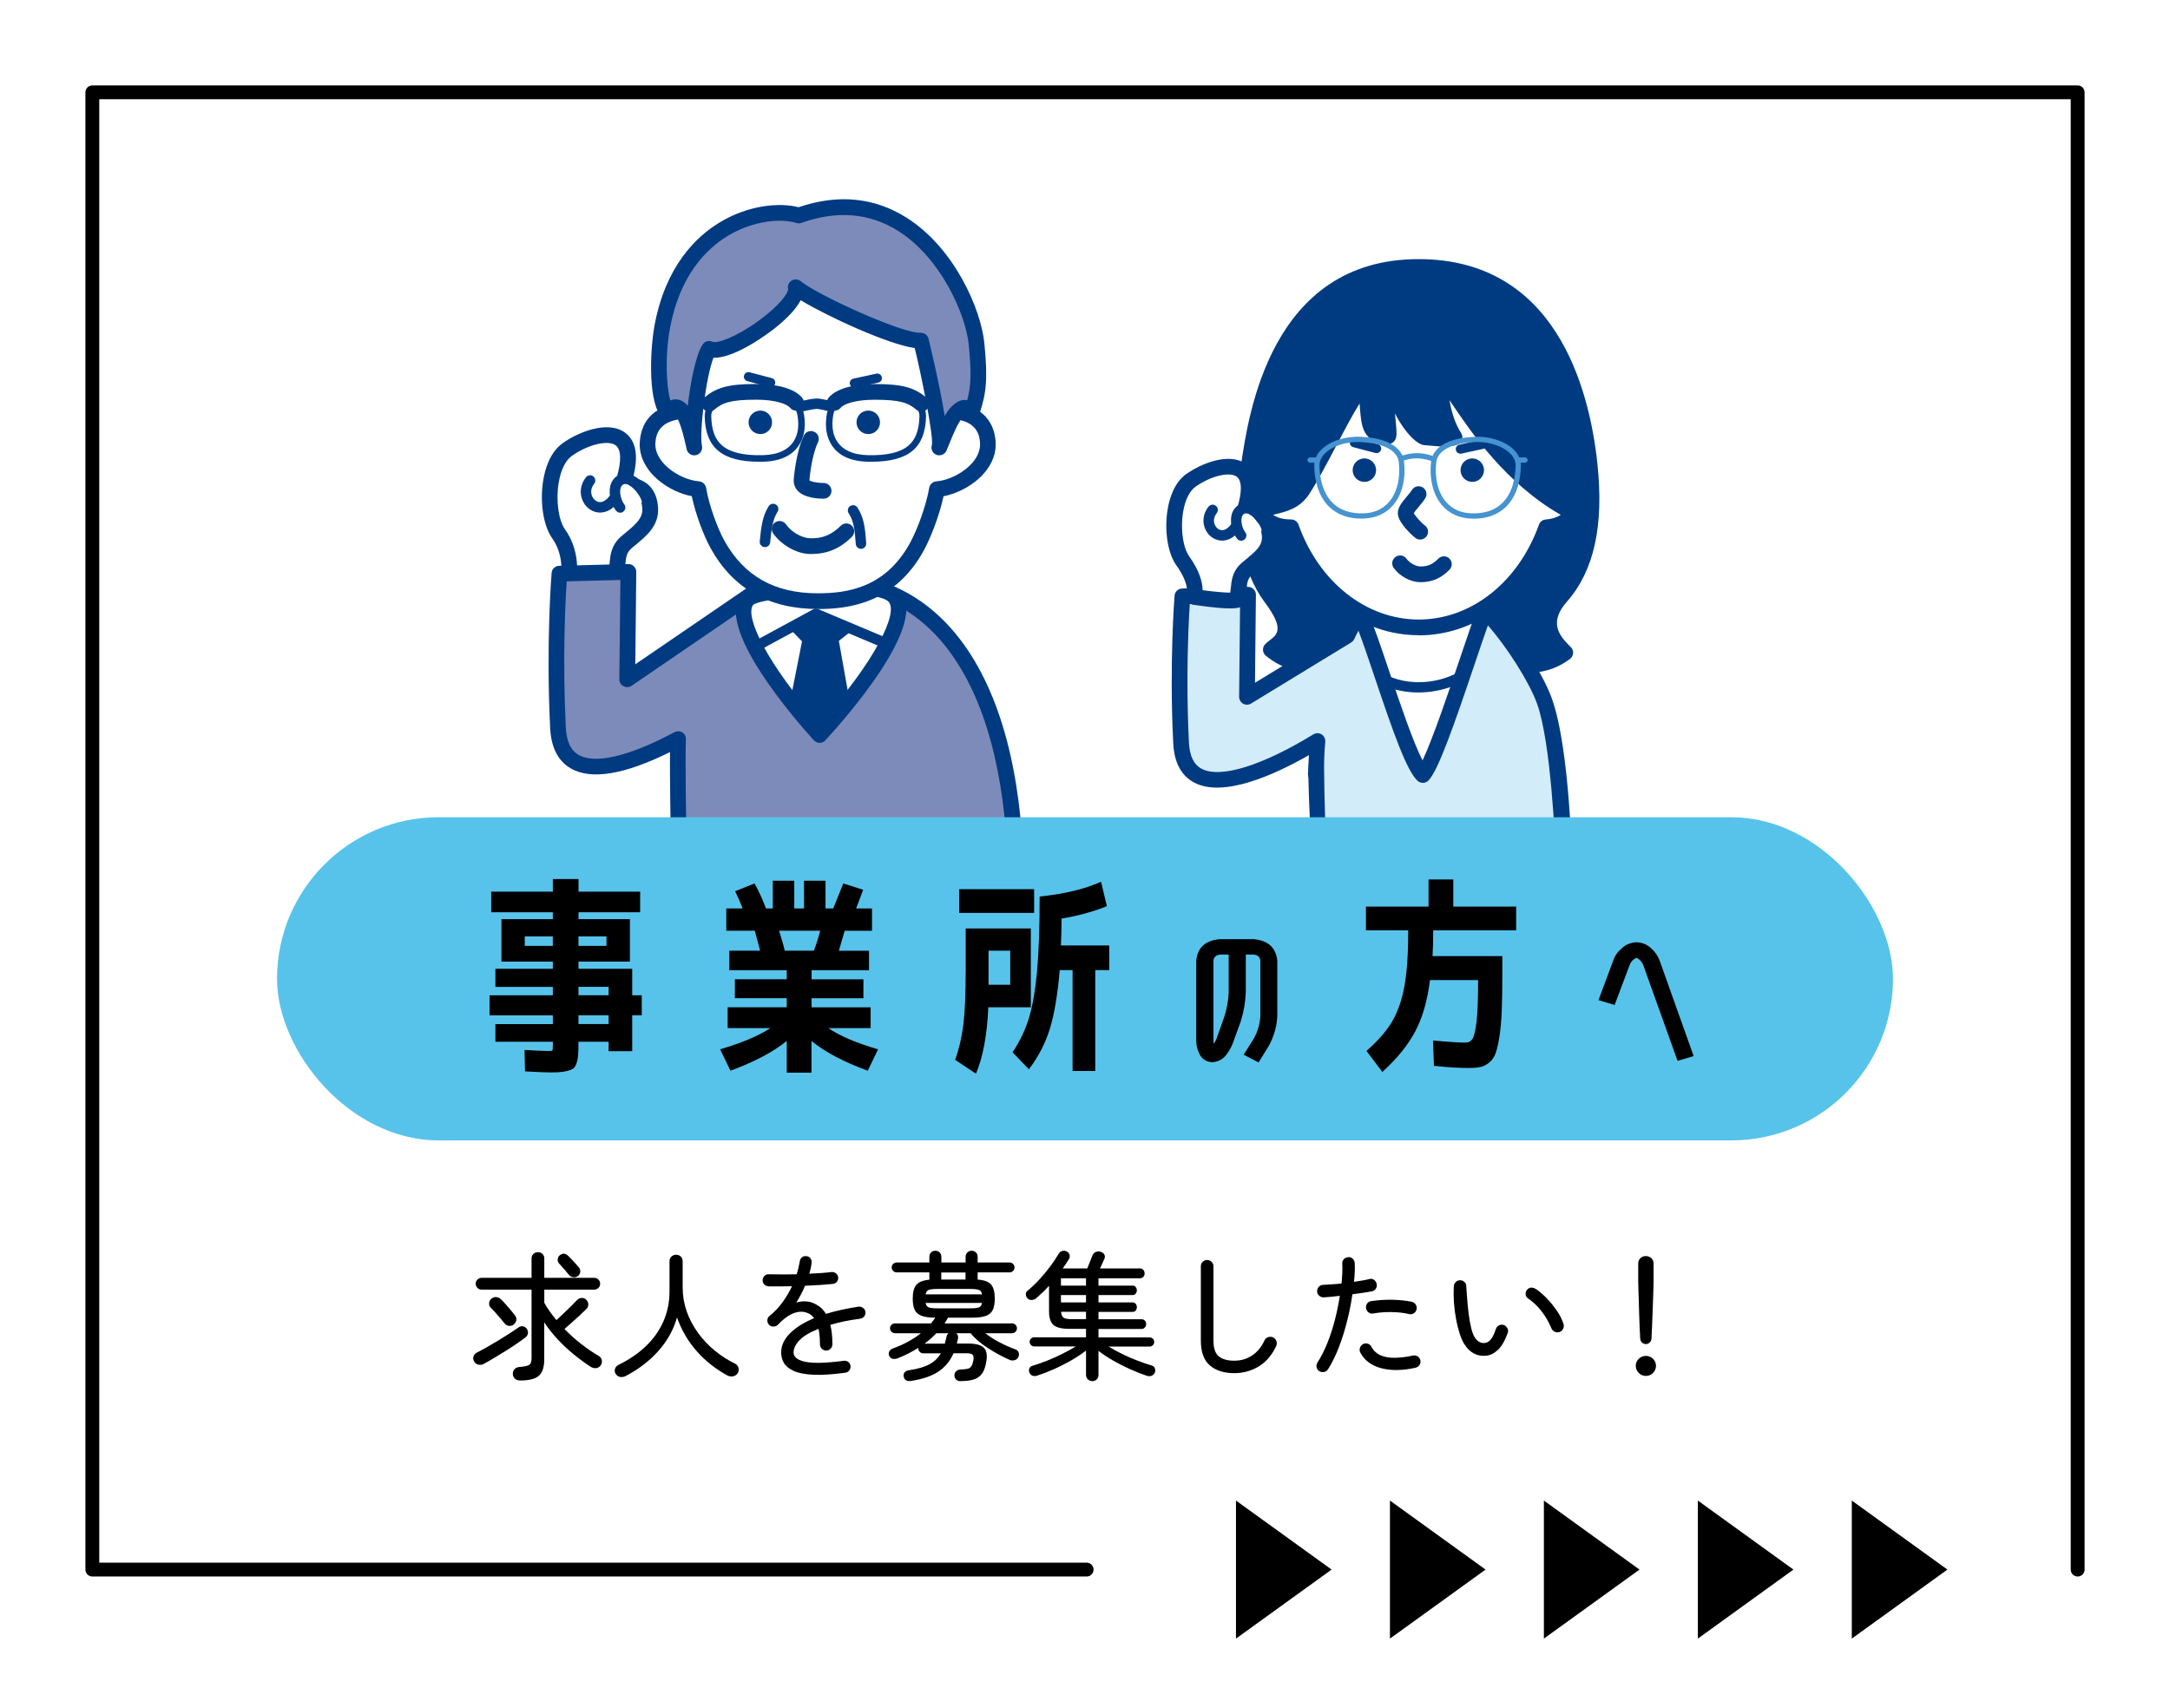 <?xml version="1.0" encoding="UTF-8"?><svg id="_レイヤー_1" xmlns="http://www.w3.org/2000/svg" viewBox="0 0 470 370"><defs><style>.cls-1{fill:#003b82;}.cls-2,.cls-3{fill:#fff;}.cls-4{fill:#7d8bba;}.cls-5{fill:#4593d0;}.cls-6{fill:#57c3ea;}.cls-7{fill:#d2ecfa;}.cls-7,.cls-3{isolation:isolate;}.cls-8{fill:none;stroke:#000;stroke-linecap:round;stroke-linejoin:round;stroke-width:3px;}</style></defs><rect class="cls-2" width="470" height="370"/><g><g><path class="cls-1" d="M344.29,100.51c-1.86-17.24-9.53-42.67-37.03-42.67s-34.21,25.14-36.82,43.5c-1.56,10.94-.11,21.5,4.81,28.06,6.22,8.29,1.67,9.67,0,11.33,8.44,7,19.29,.96,32.73,.92,13.44-.04,23.05,5.75,31.05-.25-1.72-1.72-6.39-5.98-.89-12.22,4.89-5.56,7.7-14.22,6.15-28.67Z"/><path class="cls-1" d="M330.21,145.83c-2.94,0-6.05-.53-9.37-1.1-3.78-.65-8.07-1.38-12.71-1.38-.05,0-.09,0-.14,0-4.39,.01-8.48,.68-12.44,1.33-7.81,1.28-15.19,2.49-21.39-2.65-.37-.31-.59-.75-.61-1.23-.02-.48,.16-.94,.5-1.28,.31-.31,.66-.58,1-.85,1.63-1.28,3.18-2.48-1.16-8.26-4.97-6.62-6.84-17.31-5.14-29.32,1.58-11.12,6.39-44.96,38.5-44.96,29.55,0,36.94,27.68,38.72,44.19h0c1.45,13.5-.69,23.3-6.56,29.97-3.94,4.47-1.84,7.26,.64,9.72l.18,.17c.35,.35,.53,.83,.49,1.32-.04,.49-.28,.94-.68,1.24-3.09,2.32-6.35,3.07-9.85,3.07Zm-22.08-5.87c4.93,0,9.36,.76,13.28,1.43,5.95,1.01,10.79,1.84,14.96-.31-2.11-2.48-4.69-7.13,.49-13.01,5.2-5.91,7.08-14.86,5.73-27.36-1.65-15.37-8.45-41.15-35.34-41.15s-32.57,23.99-35.13,42.04c-1.58,11.12,.05,20.89,4.49,26.79,5.01,6.67,3.88,9.93,1.41,12.23,4.66,2.74,10.18,1.83,16.98,.72,3.9-.64,8.31-1.36,12.98-1.38h.15Z"/></g><g><path class="cls-3" d="M288.9,146.1c-2.8,8.83-3.91,21.58-3.91,21.58l49.76,.39s-2.1-13.45-5.29-22.57c-3.19-9.12-9.06-15.51-14.34-20.33-4.36-3.98-11.5-1.99-13.82,.56-3.39,3.73-9.61,11.54-12.41,20.37Z"/><path class="cls-1" d="M308.27,121.23c-3.23,.15-6.54,1.5-8.23,3.36-2.82,3.1-9.71,11.35-12.77,21h0c-2.83,8.91-3.93,21.42-3.98,21.95-.04,.47,.12,.94,.44,1.29,.32,.35,.77,.55,1.24,.56l49.76,.39c.5,0,.98-.21,1.3-.59,.33-.38,.47-.88,.39-1.37-.09-.55-2.16-13.7-5.36-22.86-3.42-9.78-9.71-16.38-14.8-21.03-2.08-1.9-4.85-2.83-8-2.69Zm-5.71,5.65c.93-1.03,3.25-2.13,5.87-2.25,1.55-.07,3.77,.18,5.54,1.8,4.8,4.38,10.71,10.57,13.88,19.64,2.39,6.83,4.17,16.25,4.88,20.29-3.58-.03-42.55-.33-45.87-.36,.41-3.8,1.55-12.77,3.65-19.38h0c2.86-9.01,9.37-16.8,12.04-19.74Z"/></g><path class="cls-1" d="M318.48,143.98c-7.77,5.83-17.06,4.06-20.52,.61-.44-.44-1.16-.44-1.6,0-.44,.44-.44,1.16,0,1.6,4.65,4.65,15.44,5.64,23.48-.39,.5-.38,.6-1.09,.23-1.59-.38-.5-1.09-.6-1.59-.23Z"/><g><path class="cls-7" d="M334.45,151.73c-2.06-5.62-8.37-15.17-12.87-19.42-2.92,7.62-10.51,32.52-13.42,35.57-3.62-3.5-10.5-28.44-13.58-34.82-1.07,1.18-2,2.81-2.82,4.65l-21.68,13.23,.23-22.13-14.21,.37s-1.17,14.17-.29,31.76c.79,15.82,22.3,4.02,29.53-.41-.86,8.87,.6,28.04,.6,28.04h52.89s-.37-25.91-4.37-36.83Z"/><path class="cls-1" d="M270.26,127.11l-14.21,.37c-.87,.02-1.58,.69-1.65,1.56-.01,.14-1.17,14.49-.29,31.98,.21,4.16,1.74,7.03,4.56,8.51,6.3,3.32,17.35-1.68,24.83-5.95-.04,.98-.13,1.99-.13,2.92,0,6.47,.85,22.05,.89,22.34,.14,.82,.85,1.42,1.68,1.42h52.89c.46,0,.9-.19,1.22-.51,.32-.33,.49-.77,.48-1.23-.02-.65-.42-26.32-4.47-37.37h0c-2.16-5.9-8.63-15.65-13.3-20.07-.41-.39-.99-.55-1.55-.42-.55,.13-1.01,.52-1.21,1.05-.89,2.32-2.17,6.13-3.66,10.54-2.36,6.99-6.02,17.85-8.23,22.46-2.04-3.93-4.9-12.4-7.11-18.97-1.96-5.84-3.66-10.88-4.88-13.41-.25-.51-.73-.86-1.29-.94-.56-.08-1.12,.12-1.5,.54-1.01,1.11-1.94,2.65-2.85,4.59-.68,.41-14.7,8.97-18.66,11.38,.05-4.55,.2-19.08,.2-19.08,0-.46-.18-.89-.51-1.21-.33-.32-.78-.5-1.24-.49Zm-1.67,3.45c-.03,2.99-.21,20.38-.21,20.39,0,.61,.33,1.18,.86,1.48,.54,.31,1.2,.29,1.73-.03l21.68-13.23c.29-.18,.53-.44,.67-.76,.31-.68,.61-1.23,.91-1.78,1.02,2.67,2.26,6.35,3.55,10.19,4.03,11.98,6.85,20,9.21,22.28,.33,.31,.76,.49,1.22,.48,.45,0,.88-.2,1.2-.53,2.13-2.23,5.56-12.07,10.16-25.72,1.02-3.02,1.93-5.71,2.69-7.86,4.06,4.59,8.9,12.16,10.61,16.85h0c3.09,8.43,3.96,30.24,4.19,34.54h-49.63c-.25-1.95-.65-16.08-.65-20.43,0-1.85,.07-3.8,.26-5.75,0-.06,0-.11,0-.16,0-.58-.3-1.13-.8-1.44-.55-.34-1.24-.34-1.79,0-11.1,6.8-20.14,9.59-24.19,7.45-1.7-.9-2.6-2.75-2.75-5.68-.24-4.74-.32-9.24-.32-13.28,0-7.9,.33-14.03,.5-16.73,2.11-.05,8.53-.22,10.9-.28Zm15.04,29.97c0-.05,0-.11,0-.16,0,.06,0,.11,0,.17,0,0,0,0,0,0Z"/></g><g><g><path class="cls-3" d="M256.16,121.45c-2.72-3.79-2.7-14.24,1.8-17.43,5.32-3.77,15.46-5.95,11.65,6.42-.53,1.7,4.91-.4,5.39,5.55,.25,3.07-2.03,4.78-4.28,6.66-.95,.79-2.21,1.61-2.4,4.43-.07,1.04-.4,1.38-.07,2.54,.33,1.16-9.67-.33-9.67-.33,0,0,1.27-2.68-2.44-7.85Z"/><path class="cls-1" d="M256.98,102.64c-2.62,1.86-3.67,5.21-4.08,7.69-.76,4.53,.01,9.52,1.88,12.12h0c2.94,4.1,2.26,6.18,2.25,6.2-.17,.48-.13,1.05,.13,1.49,.26,.44,.69,.77,1.19,.85,9.82,1.47,10.59,.59,11.16-.06,.31-.35,.47-.79,.47-1.24,0-.17-.02-.35-.07-.52-.06-.2-.08-.32-.08-.44s.02-.26,.06-.46l.15-1.06c.12-1.88,.75-2.39,1.56-3.05l.58-.48c2.15-1.78,4.56-3.79,4.56-7.21,0-.2,0-.4-.02-.6-.38-4.76-3.52-5.72-5.17-6.09,.38-1.48,.62-2.85,.62-4.03,0-2.38-.77-4.14-2.31-5.25-3.57-2.58-9.65-.13-12.86,2.15Zm.56,17.82h0c-.97-1.36-1.53-3.91-1.53-6.58,0-1,.08-2.02,.24-2.99,.44-2.61,1.39-4.55,2.7-5.47,3.26-2.31,7.34-3.3,8.9-2.17,.6,.43,.9,1.31,.9,2.53,0,1.12-.25,2.53-.76,4.17,0,0,.18,1.79,.18,1.79,.53,.91,1.48,1.11,2.32,1.29,1.46,.31,2.62,.56,2.82,3.11,0,.11,.01,.21,.01,.32,0,1.75-1.23,2.86-3.33,4.61l-.56,.46c-1.03,.84-2.58,2.11-2.8,5.46l-.09,.64c-.04,.21-.06,.49-.09,.75-1.35-.01-3.68-.23-5.97-.53-.03-1.63-.6-4.11-2.94-7.38Z"/></g><path class="cls-1" d="M261.75,109.74c-1.22,1.53-1.44,3.5-.57,5.15,.77,1.46,2.27,2.33,3.8,2.21,1.24-.1,3.55-.92,5.07-5.33,.21-.59-.11-1.24-.7-1.44-.59-.2-1.24,.11-1.44,.7-.79,2.3-1.95,3.72-3.1,3.81-.77,.06-1.34-.48-1.62-1.01-.45-.85-.32-1.85,.34-2.67,.39-.49,.31-1.2-.18-1.59-.49-.39-1.2-.31-1.59,.18Z"/><g><path class="cls-3" d="M274.37,114.73c-.19-1.71-3.16-5.63-5.39-4.44-2.02,1.08-1.19,4.41-.16,5.71"/><path class="cls-1" d="M268.45,109.29c-.91,.49-1.51,1.32-1.74,2.41-.37,1.79,.36,3.91,1.23,5,.39,.49,1.1,.57,1.59,.18,.49-.39,.57-1.1,.18-1.59-.54-.67-.99-2.12-.78-3.13,.12-.56,.39-.77,.59-.87,.1-.06,.42-.22,1.08,.13,1.39,.74,2.57,2.69,2.65,3.43,.07,.62,.63,1.07,1.25,1,.62-.07,1.07-.63,1-1.25-.17-1.55-1.88-4.15-3.84-5.19-1.43-.76-2.54-.49-3.21-.13Z"/></g></g><g><path class="cls-2" d="M312.59,81.85c-.98-1.2-1.11,7.33,2.44,12.89-2.16,.6-4.15,.11-6.44,0-1-.05-6-4.67-8-15.11-1.33,5.11,.75,14.89,0,14.89-5.11-.44-3.78-3.33-4.89-11.56-3.56,3.33-8.98,15.98-13.56,23.11-2.48,3.86-6.7,3.21-9.39,4.7,1.18,2,3.3,3.48,6.88,3.45,4.56,12.74,15.22,21.68,27.64,21.68s23.09-8.94,27.64-21.68c2.93-.21,4.81-1.52,6.01-3.07-16.12-8.19-24.35-24.42-28.35-29.31Z"/><path class="cls-1" d="M307.28,137.6c-12.47,0-23.68-8.49-28.84-21.72-4-.33-6.09-2.44-7.15-4.24-.23-.39-.3-.87-.18-1.31,.12-.44,.41-.82,.82-1.04,1.11-.62,2.35-.92,3.56-1.2,2.12-.51,3.96-.95,5.23-2.93,1.81-2.82,3.8-6.6,5.72-10.25,2.97-5.66,5.78-11,8.1-13.18,.46-.44,1.13-.58,1.73-.36,.6,.21,1.03,.74,1.12,1.37,.27,1.98,.4,3.68,.5,5.04,.23,3.04,.36,4.17,1.08,4.65-.04-.45-.08-.93-.12-1.37-.33-3.57-.79-8.45,.1-11.85,.2-.77,.89-1.32,1.7-1.27,.79,.03,1.46,.6,1.61,1.38,1.74,9.09,5.72,13.13,6.67,13.75,.55,.03,1.09,.08,1.62,.14,.64,.06,1.25,.12,1.83,.14-2.13-4.9-2.84-11.63-1.05-12.94,.81-.59,1.92-.42,2.57,.39h0c.87,1.06,1.86,2.53,3.11,4.38,4.58,6.79,12.26,18.16,24.69,24.48,.45,.23,.78,.65,.89,1.15,.11,.5,0,1.02-.32,1.42-1.51,1.94-3.61,3.16-6.12,3.58-5.14,13.29-16.37,21.82-28.87,21.82Zm-27.64-25.08c.72,0,1.36,.45,1.6,1.13,4.46,12.48,14.69,20.55,26.04,20.55s21.58-8.07,26.04-20.55c.23-.63,.81-1.08,1.48-1.12,1.26-.09,2.34-.42,3.25-1-11.96-6.85-19.34-17.79-23.85-24.47-.08-.12-.17-.25-.25-.37,.35,2.2,1.09,4.9,2.52,7.13,.29,.45,.35,1.02,.16,1.52-.19,.5-.61,.89-1.13,1.03-1.88,.52-3.61,.36-5.27,.2-.56-.05-1.12-.11-1.71-.14-1.44-.07-4.11-2.43-6.38-6.87,.04,.41,.07,.8,.11,1.17,.3,3.16,.39,4.12-.32,4.9-.36,.39-.95,.63-1.47,.58-5.35-.47-5.6-3.7-5.94-8.18-.02-.2-.03-.41-.05-.62-1.54,2.46-3.29,5.8-5.01,9.06-1.95,3.72-3.97,7.56-5.87,10.51-2.01,3.13-4.94,3.83-7.3,4.4-.19,.05-.38,.09-.56,.14,1,.68,2.29,1.01,3.91,1h.02Z"/></g><path class="cls-1" d="M307.6,116.88c-.34,0-.69-.1-.99-.32-.74-.54-3.6-3.17-3.84-5.1-.18-1.41,.89-2.67,2.01-4,.4-.48,.82-.97,1.02-1.3,.48-.81,1.52-1.07,2.33-.59,.81,.48,1.07,1.52,.59,2.33-.34,.57-.83,1.15-1.34,1.76-.37,.44-.95,1.13-1.17,1.52,.33,.6,1.64,2.09,2.38,2.62,.76,.55,.94,1.61,.39,2.37-.33,.46-.85,.71-1.38,.71Z"/><path class="cls-1" d="M303.25,120.32c.53,0,1.05,.25,1.38,.71,.64,.89,2,1.66,2.98,1.67,1.61,.04,2.73-.47,3.91-1.68,.65-.67,1.73-.69,2.4-.03,.67,.65,.69,1.73,.03,2.41-1.82,1.88-3.83,2.74-6.38,2.71-2.07-.02-4.42-1.29-5.71-3.09-.55-.76-.37-1.83,.39-2.37,.3-.22,.65-.32,.99-.32Z"/><path class="cls-1" d="M298.05,101.84c0,1.41-1.14,2.55-2.54,2.55s-2.54-1.14-2.54-2.55,1.14-2.54,2.54-2.54,2.54,1.14,2.54,2.54Z"/><path class="cls-1" d="M321.42,101.84c0,1.41-1.14,2.55-2.54,2.55s-2.54-1.14-2.54-2.55,1.14-2.54,2.54-2.54,2.54,1.14,2.54,2.54Z"/><path class="cls-1" d="M298.16,98.16c-.08,0-.17-.01-.25-.03l-4.81-1.27c-.53-.14-.85-.68-.71-1.21,.14-.53,.68-.84,1.21-.71l4.81,1.27c.53,.14,.85,.68,.71,1.21-.12,.45-.52,.74-.96,.74Z"/><path class="cls-1" d="M316.3,98.28c-.46,0-.87-.32-.97-.78-.12-.54,.22-1.06,.76-1.18l4.97-1.08c.53-.11,1.06,.22,1.18,.76,.12,.54-.22,1.06-.76,1.18l-4.97,1.08c-.07,.02-.14,.02-.21,.02Z"/><g><path class="cls-5" d="M303.65,99.85c-.24,0-.46-.15-.54-.38-.1-.3,.05-.62,.35-.72,.07-.02,1.79-.61,3.53-.59,1.76,.02,3.2,.57,3.26,.6,.29,.11,.44,.44,.32,.73-.11,.29-.44,.44-.73,.32-.01,0-1.31-.5-2.86-.52-1.58-.05-3.13,.52-3.15,.53-.06,.02-.12,.03-.18,.03Z"/><g><path class="cls-5" d="M319.15,112.34c-.14,0-.28,0-.42,0-2.62-.07-4.83-1.07-6.39-2.88-1.95-2.26-2.81-5.73-2.37-9.53,.17-1.46,1.42-4.89,9.26-5.3,3.34-.18,6.7,.89,8.59,2.73,1.07,1.04,1.62,2.28,1.59,3.58-.06,2.69-.69,6.43-3.31,8.93-1.74,1.65-4.07,2.49-6.95,2.49Zm.81-16.6c-.22,0-.44,0-.67,.02-6.98,.37-8.06,3.13-8.2,4.3-.41,3.48,.35,6.64,2.1,8.66,1.37,1.58,3.24,2.42,5.57,2.48,2.75,.09,4.96-.65,6.55-2.17,2.34-2.23,2.9-5.65,2.96-8.13h0c.02-.99-.4-1.91-1.25-2.74-1.55-1.5-4.27-2.42-7.07-2.42Z"/><path class="cls-5" d="M330.3,100.23h-1.41c-.31,0-.57-.25-.57-.57s.25-.57,.57-.57h1.41c.31,0,.57,.25,.57,.57s-.25,.57-.57,.57Z"/></g><g><path class="cls-5" d="M294.91,112.34c-2.88,0-5.21-.84-6.95-2.49-2.63-2.5-3.25-6.23-3.31-8.93h0c-.03-1.3,.52-2.54,1.59-3.58,1.89-1.83,5.25-2.91,8.59-2.72,7.84,.41,9.09,3.84,9.26,5.3,.45,3.8-.42,7.27-2.37,9.53-1.56,1.81-3.78,2.8-6.39,2.87-.14,0-.28,0-.42,0Zm-.81-16.6c-2.8,0-5.53,.92-7.07,2.42-.85,.83-1.27,1.75-1.25,2.74h0c.06,2.48,.62,5.9,2.96,8.13,1.59,1.52,3.81,2.25,6.55,2.17,2.32-.06,4.2-.9,5.57-2.48,1.74-2.02,2.51-5.17,2.1-8.66-.14-1.17-1.21-3.94-8.2-4.3-.22-.01-.44-.02-.67-.02Z"/><path class="cls-5" d="M285.16,100.23h-1.41c-.31,0-.57-.25-.57-.57s.25-.57,.57-.57h1.41c.31,0,.57,.25,.57,.57s-.25,.57-.57,.57Z"/></g></g></g><g><g><g><path class="cls-2" d="M121,115.66c-2.86-3.99-2.84-14.96,1.89-18.32,5.59-3.96,16.25-6.25,12.25,6.75-.55,1.79,5.17-.42,5.67,5.83,.26,3.23-2.13,5.02-4.5,7-1,.83-2.3,1.69-2.52,4.66-.19,2.51-1.32,5.3-.41,7.79,.44,1.19-10.68-1.37-10.68-1.37,0,0,2.19-6.91-1.7-12.34Z"/><path class="cls-1" d="M132.49,131.38c-1.6,0-4.53-.42-10.17-1.72-.46-.11-.86-.4-1.09-.81-.24-.41-.29-.9-.14-1.36,.02-.06,1.87-6.19-1.46-10.84-1.95-2.72-2.76-7.93-1.96-12.67,.43-2.59,1.52-6.09,4.26-8.02,3.36-2.38,9.71-4.95,13.42-2.26,2.41,1.75,3,5.03,1.76,9.76,1.71,.38,5.01,1.38,5.41,6.34,.32,3.94-2.37,6.17-4.74,8.14l-.59,.49c-.86,.7-1.54,1.26-1.69,3.3-.07,.87-.23,1.74-.38,2.59-.31,1.65-.6,3.21-.13,4.49,.24,.65,.1,1.36-.35,1.87-.31,.35-.63,.72-2.14,.72Zm-7.75-4.66c2.47,.53,5.02,1.01,6.61,1.2-.11-1.47,.16-2.91,.41-4.23,.15-.79,.28-1.53,.33-2.22,.26-3.49,1.87-4.81,2.93-5.68l.57-.47c2.29-1.9,3.69-3.17,3.52-5.25-.22-2.75-1.52-3.03-3.03-3.35-.86-.18-1.84-.39-2.38-1.31-.31-.53-.38-1.17-.18-1.81,1.12-3.64,1.05-6.25-.18-7.14-1.67-1.21-6-.17-9.46,2.28-1.39,.98-2.41,3.05-2.87,5.81-.64,3.8-.05,8.15,1.37,10.13h0c3.11,4.34,2.81,9.4,2.36,12.05Z"/></g><path class="cls-1" d="M129.98,111.04c-1.49,0-2.9-.88-3.65-2.31-.9-1.71-.68-3.76,.59-5.35,.39-.49,1.1-.57,1.59-.18,.49,.39,.57,1.1,.18,1.59-.71,.89-.84,1.96-.36,2.87,.3,.57,.91,1.15,1.76,1.1,1.23-.1,2.47-1.61,3.31-4.05,.2-.59,.85-.91,1.44-.7,.59,.2,.91,.85,.7,1.44-1.59,4.61-3.99,5.47-5.28,5.57-.1,0-.19,.01-.29,.01Z"/><g><path class="cls-2" d="M140.15,108.59c-.2-1.8-3.32-5.91-5.67-4.67-2.12,1.13-1.25,4.64-.17,6"/><path class="cls-1" d="M134.32,111.06c-.33,0-.66-.15-.89-.43-.91-1.14-1.67-3.35-1.28-5.21,.23-1.13,.86-1.99,1.8-2.49,.7-.37,1.84-.65,3.32,.14,2.04,1.08,3.83,3.79,4,5.41,.07,.62-.38,1.18-1,1.25-.63,.06-1.18-.38-1.25-1-.1-.88-1.42-2.91-2.81-3.65-.73-.39-1.08-.2-1.2-.14-.21,.11-.52,.34-.64,.95-.22,1.08,.26,2.62,.83,3.34,.39,.49,.31,1.2-.18,1.59-.21,.17-.46,.25-.71,.25Z"/></g></g><g><path class="cls-4" d="M179.72,125.92c-6.78,0-4.65-5.07-10.17-1.02l-6.01,3.34-27.67,18.92,.24-23.27-14.94,.38s-1.23,14.9-.3,33.38c.69,13.79,16.35,7.61,26.01,2.45-.25,6.06,.29,29.21,.29,34.56,7.25,0,63.63-1,72.95-1,0-47.73-18.08-67.73-40.39-67.73Z"/><path class="cls-1" d="M147.16,196.35c-.94,0-1.7-.76-1.7-1.7,0-1.75-.06-5.5-.13-9.83-.12-7.55-.26-16.61-.22-21.9-9.82,4.86-17.01,6.07-21.42,3.57-2.79-1.58-4.32-4.53-4.53-8.76-.92-18.38,.3-33.46,.31-33.61,.07-.87,.78-1.54,1.65-1.56l14.94-.38c.45-.01,.91,.16,1.24,.49s.51,.77,.51,1.23l-.21,20,24.98-17.07s.09-.06,.13-.08l5.92-3.29c3.44-2.5,4.98-2.19,6.93-.63,.85,.68,1.74,1.39,4.16,1.39,12.32,0,22.68,5.78,29.98,16.73,8.04,12.06,12.12,29.8,12.12,52.71,0,.94-.76,1.7-1.7,1.7-4.94,0-22.9,.28-40.26,.55-15.06,.23-29.28,.45-32.69,.45Zm-.29-37.96c.31,0,.63,.09,.9,.26,.52,.32,.82,.9,.79,1.51-.17,4.01,.02,15.91,.16,24.6,.05,3.25,.1,6.17,.12,8.18,5.15-.04,17.73-.24,30.95-.44,15.76-.24,32.02-.5,38.6-.54-.19-21.4-4.07-37.93-11.54-49.13-6.63-9.95-16.02-15.21-27.15-15.21-3.61,0-5.22-1.28-6.28-2.13-.22-.17-.54-.43-.65-.46-.02,0-.48-.05-2.24,1.24-.06,.04-.12,.08-.18,.11l-5.94,3.3-27.61,18.87c-.52,.36-1.2,.39-1.76,.1-.56-.3-.91-.88-.9-1.52l.23-21.5-11.63,.3c-.28,4.24-.93,16.85-.19,31.64,.15,3.03,1.07,4.99,2.81,5.97,3.59,2.03,10.95,.28,20.7-4.93,.25-.13,.53-.2,.8-.2Z"/></g><g><path class="cls-2" d="M177.51,159.21s22.04-23.88,16.17-30.03c-3.85-4.04-29.7-1.63-31.73,.61-5.59,6.14,15.57,29.42,15.57,29.42Z"/><path class="cls-1" d="M177.51,160.91h0c-.48,0-.93-.2-1.25-.56-3.71-4.08-21.88-24.78-15.57-31.71,2.13-2.34,14.69-3.27,20.09-3.33,7.58-.09,12.33,.82,14.13,2.7,6.64,6.95-12.29,28.18-16.15,32.36-.32,.35-.78,.55-1.25,.55Zm-14.35-29.93c-1.99,2.42,2.92,12.76,14.36,25.69,12.04-13.38,17.14-24,14.93-26.32-2.97-3.11-26.53-1.19-29.29,.63Z"/></g><path class="cls-1" d="M163.84,141.08c-.4,0-.79-.22-1-.59-.3-.55-.09-1.24,.46-1.54l12.87-6.98c.3-.16,.66-.18,.98-.05l14.77,6.22c.58,.24,.85,.91,.6,1.48-.24,.58-.9,.85-1.49,.6l-14.27-6.01-12.39,6.72c-.17,.09-.36,.14-.54,.14Z"/><g><polygon class="cls-1" points="172.45 135.99 177.68 133.5 183.45 135.99 180.45 138.34 182.88 151.99 177.49 158.79 172.21 152.33 174.94 138.57 172.45 135.99"/><path class="cls-1" d="M177.49,159.92c-.34,0-.66-.15-.88-.42l-5.28-6.46c-.21-.26-.3-.61-.23-.94l2.61-13.17-2.08-2.15c-.25-.26-.37-.63-.3-.99,.07-.36,.3-.67,.63-.82l5.23-2.49c.3-.14,.64-.15,.94-.02l5.77,2.49c.37,.16,.62,.5,.67,.9,.05,.4-.11,.79-.42,1.04l-2.46,1.93,2.31,12.98c.06,.32-.03,.65-.23,.9l-5.39,6.79c-.21,.27-.54,.43-.88,.43h0Zm-4.06-7.9l4.05,4.96,4.2-5.29-2.34-13.15c-.07-.41,.09-.83,.42-1.09l1.5-1.17-3.55-1.53-3.34,1.59,1.4,1.44c.26,.27,.37,.64,.3,1.01l-2.62,13.23Z"/></g><g><path class="cls-2" d="M213.95,95.73c-.49-6.08-5.87-6.77-9.12-6.72-1.04-20.36-5.26-36.4-27.72-36.4s-26.68,16.05-27.72,36.4c-3.25-.05-8.63,.64-9.12,6.72-.44,5.43,6,9.82,11,10.23,.66,3.95,2.57,9.17,4.14,11.98,5.58,10.04,14.36,12.28,21.71,12.28s15.87-1.65,21.43-11.71c1.64-2.97,3.67-8.38,4.38-12.55,5-.39,11.46-4.79,11.02-10.23Z"/><path class="cls-1" d="M177.11,131.92c-10.54,0-18.35-4.42-23.19-13.15-1.4-2.53-3.22-7.16-4.09-11.29-2.51-.47-5.12-1.71-7.19-3.44-2.87-2.4-4.31-5.4-4.06-8.44,.4-4.98,3.65-7.86,9.2-8.24,1.05-17.92,4.7-36.44,29.33-36.44s28.17,17.31,29.33,36.44c5.55,.38,8.8,3.26,9.2,8.24h0c.19,2.38-.65,4.74-2.43,6.83-2.14,2.51-5.57,4.44-8.85,5.06-.91,4.27-2.84,9.15-4.33,11.85-6.24,11.28-16.07,12.59-22.92,12.59Zm-28.05-41.21c-6.68,0-6.99,3.87-7.1,5.16-.21,2.58,1.7,4.59,2.86,5.56,1.88,1.57,4.4,2.66,6.58,2.84,.78,.06,1.41,.65,1.54,1.41,.65,3.89,2.52,8.87,3.95,11.44,4.26,7.67,10.88,11.4,20.22,11.4,6.5,0,14.64-1.23,19.95-10.83,1.53-2.76,3.51-8.01,4.2-12.01,.13-.77,.77-1.35,1.54-1.41,2.76-.22,5.98-1.88,7.83-4.05,.83-.97,1.78-2.51,1.63-4.35-.11-1.3-.43-5.29-7.4-5.15-.93-.03-1.68-.7-1.73-1.61-1.1-21.48-5.83-34.79-26.02-34.79s-24.93,13.31-26.02,34.79c-.05,.92-.78,1.62-1.73,1.61-.1,0-.2,0-.3,0Z"/></g><path class="cls-1" d="M178.25,108.02c-.94,0-3.88-.12-5.38-1.61-.63-.63-.96-1.42-.96-2.29,0-.63,.51-6.28,2.2-9.79,.41-.85,1.43-1.2,2.27-.79,.85,.41,1.2,1.42,.79,2.27-1.31,2.71-1.8,7.36-1.86,8.24,.41,.32,1.84,.59,3.05,.57h.03c.92,0,1.68,.74,1.7,1.67,.02,.94-.73,1.71-1.66,1.73-.05,0-.11,0-.19,0Z"/><g><path class="cls-4" d="M211.5,74.43c-1.04-10.22-13.59-36.64-38.48-27.75-7.11-2.22-25.33,1.48-29.56,24-1.33,7.11-.89,16.89,1.19,18.56,3-3.5,4.68,2.72,5.72,7.7-.77-3.66,1.13-18.26,3.23-21.37,3.89,1.96,19.74-9.08,18.74-13.33,3.5,3,22.44,11.78,27.11,11.56,.78,2.78,4.85,21.17,3.99,23.15,.85-1.97,2.24-6.01,3.79-7.59,1.55-1.58,2.13-.97,3.31-.28,1.34-4.03,1.74-6.91,.95-14.63Z"/><path class="cls-1" d="M203.45,98.64c-.23,0-.46-.05-.68-.14-.83-.36-1.23-1.3-.92-2.14,.36-2.1-2.47-15.89-3.73-20.96-5.84-.83-18.98-6.89-24.7-10.37-1.14,2.22-3.57,4.47-5.78,6.21-.37,.29-8.22,6.44-13.11,6.25-1.62,4.12-3.11,16.14-2.49,19.1,0,0,0,0,0,0,.19,.92-.4,1.82-1.32,2.01-.92,.19-1.82-.4-2.01-1.32-1.13-5.42-2.03-6.89-2.42-7.29-.08,.07-.2,.17-.35,.35-.6,.7-1.64,.79-2.35,.22-3.24-2.59-2.9-14.34-1.8-20.2,2.4-12.78,9.02-19.14,14.15-22.22,6.2-3.73,12.89-4.32,17.02-3.25,8.54-2.91,16.4-2.15,23.39,2.26,10.37,6.55,16.09,19.79,16.84,27.1h0c.82,8.06,.37,11.12-1.03,15.34-.16,.49-.53,.87-1.01,1.06-.48,.18-1.02,.14-1.46-.12l-.34-.2c-.13-.08-.29-.17-.4-.24-.1,.07-.26,.2-.5,.44-.99,1.01-2.09,3.76-2.83,5.58-.23,.56-.43,1.07-.61,1.49,0,0,0,0,0,0h0c-.28,.64-.9,1.02-1.56,1.02Zm-1.6-2.25h0Zm.04-.13h0s0,0,0,0Zm-2.43-24.17c.76,0,1.43,.5,1.64,1.24,.04,.14,2.37,9.63,3.51,16.79,.44-.77,.91-1.45,1.41-1.97,1.37-1.39,2.48-1.66,3.47-1.45,.76-2.82,.97-5.67,.32-12.1h0c-.66-6.44-5.96-18.7-15.27-24.57-6.2-3.91-13.25-4.5-20.95-1.75-.35,.12-.73,.13-1.08,.02-3.24-1.01-9.26-.58-14.82,2.76-4.54,2.73-10.4,8.4-12.56,19.93-1.17,6.26-.75,12.99,.05,15.74,.73-.29,1.38-.26,1.88-.13,.73,.19,1.35,.63,1.9,1.3,.61-5.34,1.81-11.18,3.24-13.29,.48-.71,1.41-.95,2.17-.57,.81,.39,4.86-.83,10.09-4.66,4.62-3.39,6.34-6.08,6.24-6.77-.17-.72,.14-1.46,.77-1.84,.63-.38,1.43-.31,1.99,.16,3.23,2.77,21.81,11.33,25.92,11.15,.03,0,.05,0,.08,0Z"/></g><g><g><path class="cls-2" d="M153.34,90.2c.14,6.04,3,9.31,11.86,9.11,6.68-.15,8.47-4.17,8.39-7.58-.09-4.1-1.56-6.32-8.75-6.7-5.2-.27-11.6,1.33-11.51,5.17Z"/><path class="cls-1" d="M164.45,100.02c-4.08,0-7-.78-8.91-2.39-1.88-1.58-2.83-4.01-2.91-7.42h0c-.03-1.16,.42-2.2,1.34-3.08,2.28-2.22,7.13-3.01,10.92-2.81,7.74,.41,9.32,3.02,9.42,7.39,.04,1.9-.48,8.11-9.08,8.31-.26,0-.52,0-.77,0Zm-.76-14.32c-3.71,0-7.2,.95-8.73,2.44-.63,.61-.93,1.28-.91,2.04h0c.07,3.02,.83,5.05,2.41,6.37,1.75,1.47,4.62,2.15,8.73,2.05,7.09-.16,7.75-4.85,7.7-6.86-.09-3.79-1.32-5.65-8.07-6.01-.38-.02-.75-.03-1.13-.03Z"/></g><path class="cls-1" d="M179.78,89.1c-.09,0-.18-.01-.28-.03-.82-.2-2.16-.49-2.61-.49s-1.97,.29-2.9,.5c-.61,.13-1.22-.25-1.35-.86-.14-.61,.25-1.22,.86-1.35,.41-.09,2.53-.55,3.39-.55s2.79,.47,3.16,.56c.61,.15,.98,.77,.82,1.38-.13,.52-.59,.86-1.1,.86Z"/><path class="cls-1" d="M153.61,89.16c-.49,0-.97-.21-1.3-.61-.6-.72-.51-1.79,.21-2.4,2.7-2.26,5.32-2.96,11.2-2.97h.07c4.8,0,8.43,1.09,9.97,3.01,.59,.73,.47,1.8-.26,2.39-.73,.59-1.8,.47-2.39-.26-.68-.84-3.25-1.74-7.32-1.74h-.06c-5.55,.01-7.21,.65-9.03,2.17-.32,.27-.71,.4-1.09,.4Z"/><g><path class="cls-2" d="M199.85,90.2c-.14,6.04-3,9.31-11.86,9.11-6.68-.15-8.47-4.17-8.39-7.58,.09-4.1,1.56-6.32,8.75-6.7,5.2-.27,11.6,1.33,11.51,5.17Z"/><path class="cls-1" d="M188.74,100.02c-.25,0-.51,0-.77,0-8.6-.2-9.13-6.41-9.08-8.31,.1-4.37,1.67-6.98,9.42-7.39,3.79-.2,8.63,.59,10.92,2.81,.91,.89,1.36,1.93,1.34,3.08h0c-.08,3.41-1.03,5.84-2.91,7.42-1.91,1.6-4.83,2.39-8.91,2.39Zm.76-14.32c-.37,0-.75,0-1.13,.03-6.76,.35-7.99,2.22-8.07,6.01-.05,2.01,.61,6.69,7.7,6.86,4.13,.09,6.98-.58,8.73-2.05,1.57-1.32,2.34-3.35,2.41-6.37h0c.02-.76-.28-1.43-.91-2.04-1.53-1.49-5.02-2.44-8.73-2.44Z"/></g><path class="cls-1" d="M199.58,89.16c-.39,0-.77-.13-1.09-.4-1.82-1.52-3.47-2.16-9.03-2.17h-.06c-4.07,0-6.65,.9-7.32,1.74-.59,.73-1.66,.85-2.39,.26-.73-.59-.85-1.66-.26-2.39,1.54-1.91,5.17-3.01,9.97-3.01h.07c5.89,.01,8.5,.7,11.2,2.97,.72,.6,.81,1.68,.21,2.4-.34,.4-.82,.61-1.3,.61Z"/></g><path class="cls-1" d="M167.22,91.51c-.01,1.41-1.16,2.54-2.57,2.52-1.4-.01-2.53-1.16-2.52-2.57,.01-1.41,1.16-2.53,2.57-2.52,1.41,.01,2.53,1.16,2.52,2.57Z"/><path class="cls-1" d="M190.6,91.51c-.01,1.41-1.16,2.54-2.57,2.52-1.4-.01-2.53-1.16-2.52-2.57,.01-1.41,1.16-2.53,2.57-2.52,1.41,.01,2.54,1.16,2.52,2.57Z"/><path class="cls-1" d="M175.78,120.01c-.14,0-.28,0-.42,0-2.85-.08-6.17-1.97-7.91-4.48-.53-.77-.34-1.83,.43-2.37,.77-.53,1.83-.34,2.37,.43,1.13,1.64,3.42,2.96,5.2,3.01,2.67,.08,4.67-.74,6.66-2.72,.67-.66,1.74-.66,2.4,0,.66,.67,.66,1.74,0,2.41-2.54,2.52-5.33,3.71-8.73,3.71Z"/><path class="cls-1" d="M165.68,118.51s-.07,0-.11,0c-.62-.06-1.08-.61-1.02-1.23,.3-3.15,.61-5.53,1.94-7.63,.34-.53,1.04-.68,1.57-.35,.53,.34,.68,1.04,.35,1.56-1.06,1.67-1.33,3.8-1.6,6.63-.06,.59-.55,1.03-1.13,1.03Z"/><path class="cls-1" d="M186.48,118.89c-.59,0-1.09-.46-1.13-1.06-.19-2.82-.41-4.95-1.53-6.64-.35-.52-.2-1.23,.32-1.57,.52-.34,1.23-.2,1.57,.32,1.43,2.16,1.69,4.57,1.9,7.74,.04,.63-.43,1.17-1.06,1.21-.03,0-.05,0-.08,0Z"/><path class="cls-1" d="M166.92,83.86c-.08,0-.17-.01-.25-.03l-4.81-1.27c-.53-.14-.85-.68-.71-1.21,.14-.53,.68-.84,1.21-.71l4.81,1.27c.53,.14,.85,.68,.71,1.21-.12,.45-.52,.74-.96,.74Z"/><path class="cls-1" d="M185.05,83.98c-.46,0-.87-.32-.97-.78-.12-.54,.22-1.06,.76-1.18l4.97-1.08c.53-.11,1.06,.22,1.18,.76,.12,.54-.22,1.06-.76,1.18l-4.97,1.08c-.07,.02-.14,.02-.21,.02Z"/></g><g><polygon points="421.79 340 401.08 325.05 401.08 354.95 421.79 340"/><polygon points="388.44 340 367.74 325.05 367.74 354.95 388.44 340"/><polygon points="355.1 340 334.39 325.05 334.39 354.95 355.1 340"/><polygon points="321.76 340 301.05 325.05 301.05 354.95 321.76 340"/><polygon points="288.41 340 267.7 325.05 267.7 354.95 288.41 340"/></g><polyline class="cls-8" points="450 340 450 20 20 20 20 340 235.35 340"/><rect class="cls-6" x="60" y="177.03" width="350" height="70" rx="35" ry="35"/><g><path d="M104.81,295.44c-.38,.2-.78,.25-1.19,.17s-.72-.33-.94-.71c-.2-.38-.24-.75-.11-1.11,.13-.36,.39-.64,.79-.84,.56-.28,1.24-.64,2.03-1.09s1.62-.93,2.49-1.46c.87-.52,1.69-1.03,2.46-1.53,.77-.5,1.42-.94,1.96-1.32,.3-.22,.62-.3,.97-.24,.35,.06,.62,.24,.83,.54,.22,.32,.3,.66,.24,1-.06,.35-.25,.64-.57,.88-.54,.42-1.18,.88-1.93,1.39-.75,.51-1.55,1.03-2.4,1.56-.85,.53-1.67,1.04-2.47,1.51-.8,.48-1.52,.89-2.16,1.23Zm7.86,3.6c-.44,0-.81-.12-1.1-.36-.29-.24-.46-.57-.5-.99-.02-.4,.09-.75,.35-1.07,.25-.31,.64-.48,1.18-.52,1.02-.08,1.7-.23,2.03-.45s.5-.7,.5-1.44v-14.85h-10.8c-.36,0-.67-.12-.92-.38s-.38-.55-.38-.92c0-.34,.12-.63,.38-.88s.56-.38,.92-.38h10.8v-4.2c0-.4,.13-.72,.4-.98,.27-.25,.59-.38,.98-.38s.71,.13,.97,.38c.27,.25,.41,.58,.41,.98v4.2h10.8c.36,0,.67,.12,.92,.38s.38,.54,.38,.88c0,.36-.12,.67-.38,.92s-.55,.38-.92,.38h-10.8v2.85c.36,.64,.76,1.28,1.21,1.91s.92,1.25,1.42,1.84c.46-.42,.98-.9,1.56-1.46,.58-.55,1.13-1.08,1.65-1.6,.52-.52,.93-.94,1.23-1.26,.28-.3,.62-.46,1.02-.48,.4-.02,.73,.11,.99,.39,.3,.3,.45,.64,.45,1.02s-.14,.71-.42,.99c-.38,.38-.85,.83-1.41,1.35-.56,.52-1.14,1.04-1.73,1.56-.59,.52-1.12,.99-1.6,1.41,1.14,1.18,2.35,2.27,3.64,3.27s2.55,1.86,3.8,2.58c.34,.2,.55,.5,.64,.9,.09,.4,.01,.77-.22,1.11-.26,.38-.6,.58-1.02,.62-.42,.03-.81-.06-1.17-.29-1.2-.78-2.42-1.67-3.64-2.67-1.23-1-2.4-2.09-3.5-3.27-1.1-1.18-2.07-2.41-2.91-3.69v8.04c0,1.64-.38,2.81-1.14,3.51-.76,.7-2.12,1.05-4.08,1.05Zm-1.44-12.09c-.32,.22-.67,.31-1.04,.25-.37-.05-.67-.23-.92-.55-.22-.28-.51-.63-.87-1.05-.36-.42-.73-.84-1.11-1.28-.38-.43-.72-.78-1.02-1.07-.26-.28-.37-.61-.33-1,.04-.39,.21-.71,.51-.94,.34-.26,.69-.37,1.06-.33s.71,.2,1,.48c.32,.3,.67,.67,1.05,1.1,.38,.43,.75,.86,1.11,1.29,.36,.43,.65,.79,.87,1.09,.26,.32,.35,.67,.29,1.05-.07,.38-.28,.7-.62,.96Zm13.95-10.56c-.32,.24-.66,.33-1.02,.28-.36-.05-.67-.21-.93-.49-.26-.34-.6-.75-1-1.22-.41-.47-.79-.88-1.12-1.24-.22-.24-.33-.54-.32-.9s.15-.65,.41-.87c.64-.52,1.25-.5,1.83,.06,.2,.18,.44,.43,.74,.74,.29,.31,.58,.62,.87,.95s.53,.59,.71,.81c.24,.28,.35,.6,.33,.96-.02,.36-.18,.67-.48,.93Z"/><path d="M135.56,298.05c-.38,.2-.78,.28-1.19,.23-.41-.05-.75-.27-1-.65-.24-.34-.29-.71-.17-1.11,.13-.4,.41-.7,.83-.9,2.28-1.12,4.24-2.46,5.88-4.04,1.64-1.57,2.9-3.35,3.78-5.35s1.32-4.17,1.32-6.51v-6.48c0-.44,.14-.79,.42-1.05,.28-.26,.62-.39,1.02-.39s.74,.13,1,.39c.27,.26,.41,.61,.41,1.05v5.67c0,1.78,.29,3.5,.87,5.15,.58,1.65,1.39,3.19,2.43,4.63,1.04,1.44,2.25,2.73,3.62,3.85,1.37,1.13,2.83,2.08,4.4,2.83,.38,.18,.63,.48,.76,.9,.13,.42,.08,.82-.17,1.2-.24,.36-.57,.58-.99,.66-.42,.08-.83,.02-1.23-.18-2.54-1.38-4.75-3.12-6.62-5.23s-3.31-4.56-4.3-7.33c-.76,2.68-2.11,5.1-4.04,7.26-1.93,2.16-4.28,3.96-7.04,5.4Z"/><path d="M183.05,297.36c-2.82,.38-5.13,.52-6.93,.43-1.8-.09-3.21-.37-4.21-.82-1.01-.46-1.71-1.04-2.12-1.73-.4-.69-.6-1.44-.6-2.26,0-1.48,.62-2.85,1.88-4.12s3-2.38,5.26-3.32c-.36-.5-.8-.86-1.32-1.08-.72-.32-1.46-.4-2.22-.25-.76,.15-1.5,.46-2.22,.95-.72,.48-1.39,1.06-2.01,1.74-.26,.28-.6,.43-1,.45-.41,.02-.75-.11-1-.39-.26-.28-.38-.61-.36-.99,.02-.38,.17-.68,.45-.9,1.12-.9,2.08-1.91,2.88-3.03s1.47-2.26,2.01-3.42c-.98,.02-1.91,.04-2.79,.04-.88,.01-1.63,0-2.25-.01-.38-.02-.7-.16-.96-.41s-.38-.57-.36-.95c.02-.38,.17-.69,.43-.94s.59-.36,.97-.32c.7,.02,1.58,.03,2.64,.03s2.17,0,3.33-.03c.16-.48,.29-.95,.39-1.41,.1-.46,.19-.9,.27-1.32,.04-.38,.19-.68,.46-.92,.27-.23,.59-.32,.97-.28,.38,.02,.68,.18,.9,.48,.22,.3,.3,.63,.24,.99-.04,.38-.1,.76-.19,1.16-.09,.39-.19,.79-.29,1.18,.9-.04,1.76-.09,2.58-.15,.82-.06,1.54-.13,2.16-.21,.38-.04,.71,.05,1,.26,.29,.21,.45,.5,.5,.88,.04,.38-.06,.71-.29,.97-.23,.27-.53,.43-.88,.46-.8,.08-1.72,.16-2.76,.23s-2.12,.12-3.24,.17c-.26,.62-.55,1.24-.87,1.84-.32,.61-.66,1.21-1.02,1.79,1.3-.36,2.47-.34,3.51,.06,.48,.18,.98,.45,1.49,.81,.51,.36,.98,.89,1.4,1.59,1.04-.32,2.15-.61,3.33-.87,1.18-.26,2.41-.49,3.69-.69,.38-.04,.72,.05,1.02,.26,.3,.21,.47,.49,.51,.85,.06,.38-.03,.71-.25,.99-.23,.28-.53,.45-.89,.51-1.26,.16-2.42,.36-3.49,.58-1.07,.23-2.06,.48-2.96,.74,.14,.56,.25,1.19,.33,1.89,.08,.7,.12,1.47,.12,2.31,0,.38-.13,.7-.39,.97-.26,.27-.58,.41-.96,.41s-.7-.14-.96-.41c-.26-.27-.39-.59-.39-.97,0-.64-.03-1.24-.08-1.79-.05-.55-.12-1.07-.23-1.54-1.88,.74-3.25,1.56-4.11,2.46-.86,.9-1.29,1.79-1.29,2.67,0,.98,.85,1.65,2.55,2.01s4.45,.29,8.25-.21c.38-.06,.72,.01,1.02,.22,.3,.21,.47,.51,.51,.89,.04,.36-.05,.68-.27,.97s-.52,.46-.9,.5Z"/><path d="M208.04,299.19c-.36,0-.67-.11-.92-.32s-.38-.5-.4-.88c-.02-.36,.09-.67,.34-.92s.56-.39,.95-.41c.66-.02,1.17-.07,1.53-.15,.36-.08,.63-.25,.83-.53,.19-.27,.33-.68,.44-1.25,.12-.62,.07-1.04-.15-1.26-.22-.22-.65-.33-1.29-.33h-2.85c-.7,1.64-1.77,2.95-3.21,3.93-1.44,.98-3.44,1.67-6,2.07-.4,.06-.75,.01-1.04-.13-.29-.15-.48-.44-.55-.86-.06-.34,.01-.63,.22-.88s.54-.41,1-.46c1.86-.28,3.33-.71,4.4-1.3,1.07-.59,1.88-1.38,2.44-2.36h-3.87c-.28,0-.52-.11-.72-.33-.2-.22-.3-.46-.3-.72,0-.06,0-.11,.03-.15-.72,.46-1.46,.88-2.22,1.26s-1.52,.72-2.28,1.02c-.38,.14-.74,.18-1.08,.11-.34-.07-.59-.29-.75-.65-.14-.28-.14-.58,0-.9,.14-.32,.4-.55,.78-.69,1.14-.4,2.22-.88,3.25-1.44,1.03-.56,1.98-1.18,2.84-1.86h-5.64c-.28,0-.52-.11-.73-.32-.21-.21-.32-.45-.32-.74,0-.3,.1-.55,.32-.76,.21-.21,.45-.31,.73-.31h7.83c.16-.2,.32-.41,.48-.62,.16-.21,.31-.42,.45-.62-1.24,0-2.22-.13-2.94-.39s-1.23-.69-1.52-1.29c-.29-.6-.43-1.42-.43-2.46,0-1.36,.26-2.35,.78-2.97,.52-.62,1.46-.99,2.82-1.11v-1.59h-7.08c-.3,0-.56-.11-.77-.32s-.31-.46-.31-.76c0-.28,.1-.53,.31-.74s.46-.32,.77-.32h7.08v-1.23c0-.4,.12-.72,.38-.96s.56-.36,.92-.36,.67,.12,.92,.36,.38,.56,.38,.96v1.23h5.25v-1.23c0-.4,.13-.72,.39-.96,.26-.24,.57-.36,.93-.36,.34,0,.64,.12,.9,.36,.26,.24,.39,.56,.39,.96v1.23h6.93c.28,0,.53,.11,.74,.32s.32,.46,.32,.74c0,.3-.11,.55-.32,.76s-.46,.32-.74,.32h-6.93v1.56c1.42,.1,2.39,.46,2.92,1.09s.79,1.64,.79,3.02c0,1.04-.15,1.86-.43,2.46-.29,.6-.79,1.03-1.5,1.29s-1.69,.39-2.92,.39h-5.28c-.12,.2-.24,.41-.36,.62s-.25,.42-.39,.62h14.61c.3,0,.55,.1,.76,.31s.31,.46,.31,.76c0,.28-.1,.53-.31,.74s-.46,.32-.76,.32h-5.79c.92,.72,1.95,1.38,3.1,1.98,1.15,.6,2.28,1.1,3.38,1.5,.36,.12,.6,.33,.74,.65,.13,.31,.11,.63-.04,.97-.14,.36-.4,.6-.77,.72s-.73,.11-1.09-.03c-1.6-.7-3.17-1.55-4.72-2.55-1.55-1-2.82-2.08-3.79-3.24h-3.09c.32,.26,.45,.62,.39,1.08-.04,.2-.09,.39-.13,.58-.05,.19-.1,.38-.14,.58h2.55c1.54,0,2.62,.29,3.24,.85,.62,.57,.83,1.52,.63,2.83-.16,1.14-.45,2.03-.85,2.67-.41,.64-1,1.1-1.75,1.37-.76,.27-1.75,.41-2.97,.41Zm-7.8-8.13h4.41c.12-.48,.24-.99,.36-1.53,.06-.28,.2-.52,.42-.72h-2.64c-.38,.4-.79,.79-1.21,1.17s-.88,.74-1.33,1.08Zm.24-10.68h12.21c-.08-.52-.31-.84-.69-.97s-1.01-.2-1.89-.2h-7.05c-.9,0-1.53,.07-1.89,.2-.36,.13-.59,.46-.69,.97Zm2.58,3.03h7.05c.88,0,1.51-.06,1.89-.2,.38-.13,.61-.45,.69-.97h-12.21c.1,.52,.33,.84,.69,.97,.36,.13,.99,.2,1.89,.2Zm.81-6.24h5.25v-1.53h-5.25v1.53Z"/><path d="M236.57,299.16c-.38,0-.7-.12-.96-.38-.26-.25-.39-.58-.39-.97v-5.25c-.88,.68-1.92,1.37-3.12,2.07-1.2,.7-2.45,1.34-3.75,1.92-1.3,.58-2.54,1.06-3.72,1.44-.38,.12-.72,.12-1.02,0s-.52-.35-.66-.69c-.12-.28-.12-.57,0-.87,.12-.3,.34-.49,.66-.57,1.02-.3,2.08-.67,3.2-1.12,1.11-.45,2.2-.94,3.27-1.47,1.07-.53,2.04-1.07,2.92-1.61h-9c-.26,0-.49-.1-.69-.3-.2-.2-.3-.43-.3-.69,0-.28,.1-.51,.3-.71,.2-.19,.43-.28,.69-.28h11.22v-1.83h-3.63c-1.64,0-2.78-.28-3.42-.84-.64-.56-.96-1.56-.96-3v-5.49c-.44,.5-.9,.97-1.37,1.42-.47,.45-.94,.88-1.4,1.28-.26,.22-.57,.34-.93,.38-.36,.03-.68-.08-.96-.35-.22-.22-.34-.5-.36-.84-.02-.34,.1-.61,.36-.81,.86-.7,1.7-1.5,2.52-2.39,.82-.89,1.59-1.82,2.33-2.79,.73-.97,1.35-1.9,1.88-2.8,.18-.32,.44-.53,.77-.63,.33-.1,.65-.07,.97,.09,.32,.14,.53,.38,.63,.72,.1,.34,.06,.65-.12,.93-.2,.32-.42,.66-.64,1-.23,.35-.46,.7-.71,1.04h5.31c.16-.4,.35-.88,.57-1.42,.22-.55,.4-1.01,.54-1.37,.16-.4,.42-.67,.78-.79,.36-.13,.71-.14,1.05-.02,.38,.14,.64,.35,.78,.63,.14,.28,.13,.59-.03,.93-.14,.3-.29,.63-.45,1s-.32,.71-.48,1.04h8.67c.28,0,.51,.1,.7,.3,.19,.2,.29,.46,.29,.78,0,.3-.09,.55-.29,.75-.19,.2-.42,.3-.7,.3h-9v1.59h7.41c.28,0,.5,.11,.66,.32s.24,.45,.24,.7-.08,.5-.24,.71-.38,.32-.66,.32h-7.41v1.59h7.41c.28,0,.5,.11,.66,.32s.24,.45,.24,.71-.08,.49-.24,.71c-.16,.21-.38,.31-.66,.31h-7.41v1.59h9.33c.28,0,.52,.1,.71,.29s.29,.44,.29,.74-.09,.55-.29,.76c-.19,.21-.42,.32-.71,.32h-9.33v1.83h11.07c.28,0,.51,.09,.71,.28,.19,.19,.29,.43,.29,.71,0,.26-.09,.49-.29,.69s-.42,.3-.71,.3h-8.88c.88,.54,1.85,1.07,2.91,1.59,1.06,.52,2.14,1,3.25,1.42,1.11,.43,2.17,.8,3.2,1.1,.32,.1,.54,.3,.66,.61,.12,.31,.12,.62,0,.92-.14,.32-.37,.54-.69,.68-.32,.13-.67,.13-1.05,.01-1.14-.38-2.36-.86-3.65-1.44-1.29-.58-2.53-1.21-3.72-1.9-1.19-.69-2.22-1.38-3.1-2.06v5.22c0,.4-.13,.72-.39,.97s-.58,.38-.96,.38Zm-6.78-20.67h5.43v-1.59h-5.43v1.59Zm0,3.63h5.43v-1.59h-5.43v1.59Zm2.22,3.63h3.21v-1.59h-5.4c.04,.62,.21,1.04,.53,1.26,.31,.22,.86,.33,1.67,.33Z"/><path d="M267.32,297.45c-2.22,0-3.98-.56-5.28-1.68-1.3-1.12-1.95-2.92-1.95-5.4v-16.08c0-.38,.13-.7,.4-.96,.27-.26,.58-.39,.95-.39,.38,0,.71,.13,.97,.39,.27,.26,.41,.58,.41,.96v16.08c0,1.66,.38,2.8,1.16,3.44,.77,.63,1.88,.94,3.34,.94s2.7-.37,3.84-1.11c1.14-.74,2.05-1.84,2.73-3.3,.16-.34,.42-.57,.79-.69s.72-.1,1.06,.06c.34,.16,.58,.43,.71,.79,.13,.37,.12,.73-.04,1.07-.9,1.96-2.16,3.43-3.76,4.41-1.61,.98-3.39,1.47-5.33,1.47Z"/><path d="M285.74,297.03c-.32-.22-.51-.51-.58-.87s0-.7,.2-1.02c.84-1.32,1.58-2.79,2.21-4.4,.63-1.61,1.17-3.28,1.6-5.01,.44-1.73,.78-3.41,1.02-5.03-.62,.08-1.22,.15-1.8,.2-.58,.05-1.13,.09-1.65,.13-.38,.02-.71-.09-1-.34s-.45-.55-.46-.92c-.02-.38,.09-.71,.33-.99,.24-.28,.55-.43,.93-.45,.56-.04,1.18-.08,1.88-.12s1.41-.1,2.14-.18c.08-.82,.14-1.59,.17-2.31,.03-.72,.03-1.38-.01-1.98-.02-.38,.09-.71,.34-.97,.25-.27,.57-.42,.95-.44,.38-.04,.71,.07,.97,.33,.27,.26,.42,.58,.44,.96,.04,.56,.04,1.18,.01,1.86s-.08,1.41-.17,2.19c.64-.1,1.25-.2,1.82-.29,.57-.09,1.07-.2,1.51-.32,.36-.1,.7-.04,1,.18,.31,.22,.5,.51,.58,.87,.08,.38,.02,.73-.18,1.04-.2,.31-.49,.51-.87,.58-.56,.1-1.2,.21-1.92,.32s-1.48,.21-2.28,.31c-.26,1.82-.63,3.72-1.12,5.69s-1.08,3.87-1.77,5.68c-.69,1.82-1.49,3.44-2.38,4.86-.2,.32-.49,.52-.86,.6s-.71,.02-1.04-.18Zm20.85-.75c-2.84,.62-5.31,.66-7.41,.1-2.1-.55-3.61-1.66-4.53-3.34-.18-.34-.21-.69-.1-1.05,.11-.36,.32-.63,.64-.81,.32-.18,.66-.22,1.02-.12,.36,.1,.63,.32,.81,.66,.48,.88,1.16,1.5,2.03,1.88,.87,.37,1.9,.54,3.09,.52,1.19-.02,2.48-.18,3.88-.48,.36-.08,.7-.02,1.02,.18,.32,.2,.52,.49,.6,.87,.08,.36,.01,.7-.2,1-.21,.31-.5,.5-.85,.58Zm-1.44-11.64c-1.1-.26-2.35-.4-3.76-.42-1.41-.02-2.71,.08-3.92,.3-.38,.08-.72,.01-1.02-.2s-.49-.5-.57-.88c-.08-.36-.02-.7,.19-1.02,.21-.32,.5-.51,.89-.57,1.42-.22,2.91-.32,4.47-.3,1.56,.02,3.02,.17,4.38,.45,.36,.08,.64,.29,.84,.62s.25,.67,.15,1.04c-.08,.36-.28,.63-.6,.83s-.67,.25-1.05,.17Z"/><path d="M321.89,293.67c-.94,.1-1.82-.05-2.62-.46-.81-.41-1.54-1.12-2.17-2.14-.36-.6-.69-1.37-.99-2.31-.3-.94-.55-1.98-.76-3.12-.21-1.14-.36-2.31-.44-3.51s-.09-2.37-.03-3.51c.04-.38,.2-.69,.47-.95,.27-.25,.59-.36,.97-.34,.38,.02,.69,.17,.95,.45,.25,.28,.35,.61,.31,.99,.08,1.18,.16,2.23,.24,3.15s.18,1.89,.31,2.91c.13,1.02,.3,1.96,.51,2.82,.21,.86,.45,1.52,.73,1.98,.56,.92,1.28,1.35,2.16,1.29,.52-.04,.98-.3,1.37-.78,.39-.48,.75-1.23,1.09-2.25,.12-.36,.35-.62,.67-.79,.33-.17,.68-.19,1.04-.08,.34,.12,.6,.35,.78,.69,.18,.34,.21,.68,.09,1.02-.6,1.66-1.3,2.88-2.1,3.64-.8,.77-1.66,1.21-2.58,1.3Zm15.87-5.13c-.36,.12-.71,.1-1.05-.08-.34-.17-.58-.43-.72-.79-.5-1.24-1.19-2.43-2.07-3.58-.88-1.15-1.87-2.09-2.97-2.83-.32-.22-.5-.52-.52-.92-.03-.39,.08-.71,.34-.97,.28-.32,.59-.47,.95-.45,.35,.02,.69,.14,1.03,.36,.7,.48,1.44,1.12,2.22,1.92,.78,.8,1.5,1.68,2.17,2.64s1.17,1.93,1.49,2.91c.12,.36,.1,.71-.06,1.07-.16,.35-.43,.59-.81,.73Z"/><path d="M356.48,298.05c-.6,0-1.12-.21-1.54-.64s-.65-.95-.65-1.54,.21-1.11,.65-1.53c.43-.42,.95-.63,1.54-.63s1.11,.21,1.54,.63c.43,.42,.65,.93,.65,1.53s-.22,1.11-.65,1.54c-.43,.43-.95,.64-1.54,.64Zm0-6.9c-.32,0-.6-.12-.84-.34-.24-.23-.37-.5-.39-.83-.04-.68-.08-1.5-.12-2.48-.04-.97-.08-1.99-.11-3.06-.03-1.07-.06-2.09-.09-3.08-.03-.98-.06-1.83-.08-2.54-.02-.71-.03-1.17-.03-1.39v-3.72c0-.46,.16-.84,.47-1.16s.7-.46,1.18-.46,.88,.16,1.2,.46c.32,.31,.48,.7,.48,1.16v3.72c0,.22,0,.69-.03,1.39-.02,.71-.04,1.56-.08,2.54-.03,.98-.07,2.01-.11,3.08-.04,1.07-.08,2.09-.12,3.06-.04,.97-.08,1.8-.12,2.48-.02,.32-.15,.59-.38,.83-.23,.23-.52,.34-.86,.34Z"/></g><g><path d="M139,215.59v4.33h-2.07v7.79h-5.11v-2.05h-6.53v.18c0,1.28-.03,2.25-.1,2.94-.07,.68-.21,1.3-.43,1.84-.22,.55-.59,.92-1.11,1.12-.52,.2-1.09,.34-1.69,.43-.61,.09-1.48,.14-2.63,.14-.98,0-2.85-.08-5.62-.23l-.1-4.64c2.8,.15,4.5,.23,5.11,.23,.57,0,.89-.05,.94-.14s.08-.42,.08-1v-.87h-12.44v-3.82h12.44v-1.91h-13.71v-4.33h13.71v-1.82h-12.44v-3.92h12.44v-1.55h-11.13v-9.2h11.13v-1.5h-13.35v-4.46h13.35v-2.73h5.56v2.73h13.35v4.46h-13.35v1.5h11.13v9.2h-11.13v1.55h11.63v5.74h2.07Zm-25.34-10.7h6.07v-2.05h-6.07v2.05Zm11.63,0h6.07v-2.05h-6.07v2.05Zm0,10.7h6.53v-1.82h-6.53v1.82Zm0,6.24h6.53v-1.91h-6.53v1.91Z"/><path d="M188.57,218.19v4.51h-9.16c2.46,1.7,6.05,3.23,10.77,4.6l-2.23,4.64c-5.29-1.94-9.36-4.1-12.19-6.46v6.88h-5.36v-6.88c-2.83,2.34-6.9,4.49-12.19,6.46l-2.23-4.64c4.72-1.4,8.35-2.93,10.88-4.6h-9.26v-4.51h12.8v-1.96h-11.23v-4.1h11.23v-1.96h-12.44v-4.23h6.68c-.34-1.24-.73-2.69-1.16-4.33h-6.17v-4.83h3.54c-.51-1.3-1.05-2.55-1.62-3.73l4.2-1.68c.91,1.64,1.74,3.45,2.48,5.42h1.47v-6.01h4.65v6.01h2.12v-6.01h4.65v6.01h1.67c.74-1.85,1.47-3.66,2.18-5.42l4.3,1.37c-.34,.88-.84,2.23-1.52,4.05h3.44v4.83h-5.92c-.44,1.52-.86,2.96-1.26,4.33h6.53v4.23h-12.44v1.96h11.23v4.1h-11.23v1.96h12.8Zm-12.29-12.25c.47-1.21,.93-2.66,1.37-4.33h-8.9c.71,2.31,1.11,3.75,1.21,4.33h6.32Z"/><path d="M209.16,201.12h14.11v17.07h-9.21c-.27,6.04-1.16,10.84-2.68,14.39l-4.5-3c.84-2.34,1.43-4.87,1.77-7.6,.34-2.73,.51-6.71,.51-11.93v-8.92Zm-1.42-3.37v-5.14h16.24v5.14h-16.24Zm6.37,15.57h4.7v-7.38h-4.7v7.38Zm15.68-8.51h10.47v5.33h-3.04v21.85h-4.91v-21.85h-2.78c-.44,5.19-1.14,9.38-2.1,12.57-.96,3.19-2.49,6.16-4.58,8.92l-3.54-3.69c1.55-2.31,2.72-4.74,3.52-7.31,.79-2.56,1.38-5.92,1.77-10.06,.39-4.14,.58-9.6,.58-16.37,5.23-.52,9.66-1.58,13.3-3.19l1.26,5.28c-2.9,1.18-6.17,2.08-9.81,2.69-.03,2.58-.08,4.52-.15,5.83Z"/><path d="M271.58,224.94c.83-1.53,1.3-3.12,1.4-4.78v-12.05c-.08-.82-.57-1.26-1.48-1.33h-1.67v8.09c-.08,2.16-.44,4.29-1.1,6.39l-1.75,4.81c-.35,.91-.86,1.78-1.52,2.6-.73,.86-1.71,1.34-2.92,1.43-1.34-.11-2.26-.73-2.77-1.84-.46-.91-.68-1.85-.68-2.83v-17.31c.28-2.87,2-4.43,5.17-4.68h7.22c3.17,.27,4.89,1.83,5.17,4.68v12.05c-.13,2.28-.75,4.42-1.86,6.42l-2.2,3.55-3.22-1.67,2.2-3.52Zm-5.46-10.07v-8.09h-1.82c-.91,.07-1.4,.51-1.48,1.33v17.31c0,.25,.03,.48,.08,.68,.23-.34,.42-.69,.57-1.06l1.71-4.81c.56-1.75,.87-3.54,.95-5.36Z"/><path d="M310.58,230.85l-.2-5.46c3.2,.3,5.55,.46,7.03,.46,.67,0,1.19-.29,1.54-.86,.35-.58,.64-1.82,.86-3.73,.22-1.91,.33-4.78,.33-8.6v-.36h-10.42c-.54,4.4-1.6,8.1-3.19,11.11-1.59,3-3.96,5.93-7.13,8.79l-3.44-4.55c2.53-2.21,4.4-4.37,5.61-6.46,1.21-2.09,2.09-4.64,2.63-7.65,.54-3,.81-7.01,.81-12.02h-9.16v-5.14h13.56v-5.87h5.36v5.87h13.61v5.14h-17.96c0,2.18-.05,4.05-.15,5.6h15.12v4.05c0,3.1-.04,5.7-.13,7.81-.08,2.11-.25,3.93-.48,5.46-.24,1.53-.51,2.74-.81,3.62s-.76,1.57-1.37,2.07c-.61,.5-1.23,.83-1.87,.98-.64,.15-1.47,.23-2.48,.23-1.89,.03-4.45-.12-7.69-.46Z"/><path d="M352.93,209.13l-3.22,8.57-3.49-1.06,3.19-8.57c.35-1.05,.97-1.93,1.86-2.66,.86-.82,1.92-1.25,3.19-1.3,1.24,.05,2.29,.48,3.15,1.3,.86,.75,1.48,1.65,1.86,2.7l7.36,20.66-3.49,1.02-7.4-20.66c-.28-.75-.77-1.31-1.48-1.67-.76,.34-1.26,.9-1.52,1.67Z"/></g></svg>